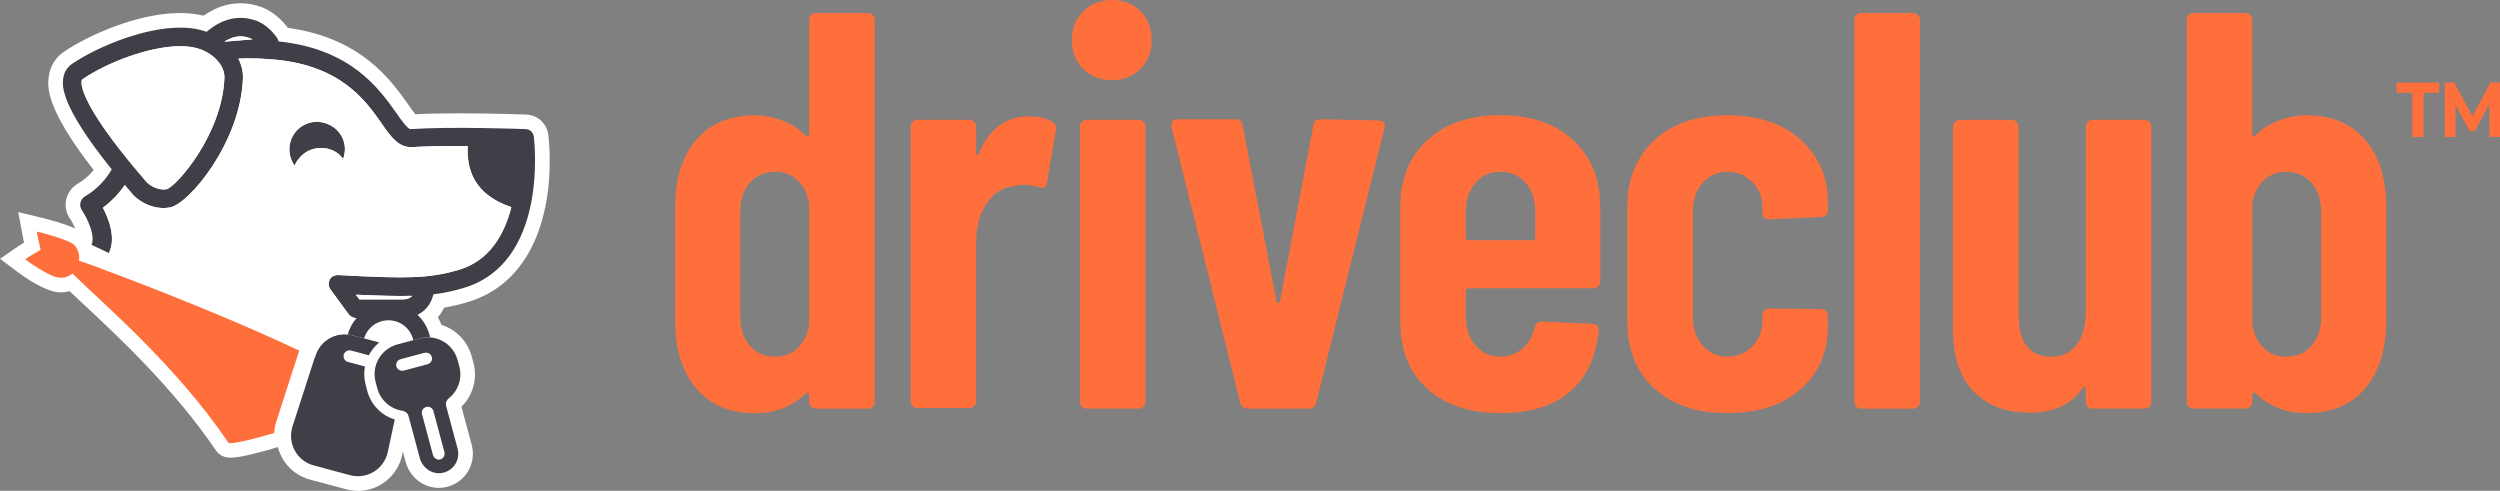 <?xml version="1.0" encoding="utf-8"?>
<svg xmlns="http://www.w3.org/2000/svg" data-name="Layer 2" id="Layer_2" viewBox="0 0 764.01 150">
  <rect x="0" y="0" width="764.01" height="150" fill="#808080" stroke="none"/>
  <defs>
    <style>
      .cls-1 {
        fill: none;
      }

      .cls-2 {
        fill: #e3e3e6;
      }

      .cls-3 {
        fill: #fff;
      }

      .cls-4 {
        fill: #fe6f3b;
      }

      .cls-5 {
        fill: #3f3f47;
      }
    </style>
  </defs>
  <g id="Logos">
    <g>
      <g>
        <g>
          <path class="cls-4" d="M737.2,28.35h-4.79v-3.14h13.04v3.14h-4.79v13.49h-3.46v-13.49Z"/>
          <path class="cls-4" d="M760.76,41.84l-.02-9.98-4.4,8.22h-1.56l-4.38-8v9.76h-3.25v-16.63h2.87l5.6,10.33,5.52-10.33h2.84l.04,16.63h-3.25Z"/>
        </g>
        <g>
          <path class="cls-4" d="M247.89,4.58c.4-.4.89-.6,1.47-.6h15.89c.57,0,1.06.2,1.47.6.4.4.61.89.61,1.47v116.77c0,.58-.2,1.07-.61,1.47s-.89.6-1.47.6h-15.89c-.58,0-1.07-.2-1.47-.6-.4-.4-.61-.89-.61-1.47v-2.07c0-.35-.12-.57-.34-.69-.23-.11-.46-.06-.69.17-4.15,4.03-9.33,6.05-15.55,6.05-7.72,0-13.71-2.53-17.96-7.6-4.26-5.07-6.39-11.86-6.39-20.38v-35.06c0-8.75,2.16-15.6,6.48-20.55,4.32-4.95,10.28-7.43,17.88-7.43,2.65,0,5.35.49,8.12,1.47,2.76.98,5.24,2.56,7.43,4.75.23.23.46.29.69.17.23-.11.34-.35.34-.69V6.05c0-.57.2-1.06.61-1.47ZM243.83,106.31c1.84-1.78,2.99-4.17,3.45-7.17v-36.79c-.46-2.99-1.61-5.38-3.45-7.17-1.84-1.78-4.15-2.68-6.91-2.68-3.22,0-5.82,1.12-7.77,3.37-1.96,2.25-2.94,5.21-2.94,8.9v31.95c0,3.69.98,6.65,2.94,8.9,1.96,2.25,4.55,3.37,7.77,3.37,2.76,0,5.07-.89,6.91-2.68Z"/>
          <path class="cls-4" d="M321.64,37.31c.92.58,1.27,1.44,1.04,2.59l-2.76,16.06c-.12,1.38-.92,1.79-2.42,1.21-1.61-.46-3.11-.69-4.49-.69s-2.65.17-3.8.52c-3.22.46-5.85,2.28-7.86,5.44-2.02,3.17-3.02,6.94-3.02,11.31v48.88c0,.58-.2,1.07-.6,1.47-.4.4-.89.6-1.47.6h-15.89c-.58,0-1.07-.2-1.47-.6-.4-.4-.6-.89-.6-1.47V38.69c0-.57.2-1.06.6-1.47.4-.4.89-.6,1.47-.6h15.89c.58,0,1.06.2,1.47.6.4.4.6.89.6,1.47v7.94c0,.46.11.72.35.78.23.06.4-.14.52-.61,3.11-7.48,8.17-11.23,15.2-11.23,3.11,0,5.53.58,7.26,1.73Z"/>
          <path class="cls-4" d="M331.04,21.07c-2.3-2.3-3.45-5.24-3.45-8.81s1.15-6.5,3.45-8.81c2.3-2.3,5.24-3.45,8.81-3.45s6.48,1.15,8.72,3.45c2.24,2.31,3.37,5.24,3.37,8.81s-1.15,6.51-3.45,8.81c-2.31,2.3-5.18,3.45-8.64,3.45s-6.51-1.15-8.81-3.45ZM330.61,124.28c-.4-.4-.6-.89-.6-1.47V38.69c0-.57.2-1.06.6-1.47.4-.4.89-.6,1.47-.6h15.89c.57,0,1.06.2,1.47.6.4.4.6.89.6,1.47v84.12c0,.58-.2,1.07-.6,1.47-.4.4-.89.6-1.47.6h-15.89c-.58,0-1.07-.2-1.47-.6Z"/>
          <path class="cls-4" d="M379.06,123.16l-21.07-84.47v-.69c0-1.04.63-1.55,1.9-1.55h17.62c1.38,0,2.13.63,2.25,1.9l10.36,53.72c.11.35.29.52.52.52s.4-.17.52-.52l10.19-53.72c.11-1.27.86-1.9,2.25-1.9l17.62.35c1.61,0,2.25.75,1.9,2.25l-20.9,84.12c-.34,1.15-1.15,1.73-2.42,1.73h-18.31c-1.27,0-2.07-.57-2.42-1.73Z"/>
          <path class="cls-4" d="M488.45,87.49c-.4.4-.89.6-1.47.6h-38.17c-.58,0-.86.29-.86.86v7.77c0,3.57.98,6.51,2.94,8.81,1.96,2.3,4.49,3.45,7.6,3.45,2.65,0,4.92-.83,6.82-2.5,1.9-1.67,3.14-3.83,3.71-6.48.35-1.15,1.09-1.73,2.25-1.73l15.37.69c.58,0,1.06.2,1.47.6.4.4.55.95.43,1.64-.81,8.06-3.74,14.25-8.81,18.57-5.07,4.32-12.15,6.48-21.25,6.48s-16.9-2.5-22.37-7.51c-5.47-5.01-8.2-11.83-8.2-20.47v-35.06c0-8.4,2.73-15.17,8.2-20.3,5.47-5.12,12.93-7.69,22.37-7.69s16.9,2.56,22.37,7.69c5.47,5.12,8.2,11.89,8.2,20.3v22.8c0,.58-.2,1.07-.61,1.47ZM450.88,55.96c-1.96,2.3-2.94,5.24-2.94,8.81v7.77c0,.58.29.86.86.86h19.52c.58,0,.86-.29.86-.86v-7.77c0-3.68-.98-6.65-2.94-8.9-1.96-2.25-4.55-3.37-7.77-3.37s-5.64,1.15-7.6,3.45Z"/>
          <path class="cls-4" d="M505.51,118.67c-5.47-5.07-8.2-11.92-8.2-20.55v-34.89c0-8.4,2.73-15.17,8.2-20.3,5.47-5.12,12.93-7.69,22.37-7.69s16.93,2.5,22.45,7.51,8.29,11.37,8.29,19.09v2.42c0,.58-.2,1.07-.6,1.47-.4.4-.89.6-1.47.6l-15.89.69c-1.38,0-2.07-.69-2.07-2.07v-1.73c0-2.88-1.01-5.38-3.02-7.51-2.02-2.13-4.58-3.2-7.69-3.2s-5.64,1.15-7.6,3.45c-1.96,2.3-2.94,5.24-2.94,8.81v31.95c0,3.57.98,6.51,2.94,8.81,1.96,2.3,4.49,3.45,7.6,3.45s5.67-1.06,7.69-3.2c2.01-2.13,3.02-4.69,3.02-7.69v-1.73c0-.57.2-1.06.6-1.47s.89-.61,1.47-.61l15.89.17c.57,0,1.06.2,1.47.61.4.4.6.89.6,1.47v3.11c0,7.95-2.76,14.37-8.29,19.26-5.53,4.89-13.01,7.34-22.45,7.34s-16.9-2.53-22.37-7.6Z"/>
          <path class="cls-4" d="M567.31,124.28c-.4-.4-.61-.89-.61-1.47V6.05c0-.57.2-1.06.61-1.47s.89-.6,1.47-.6h15.89c.57,0,1.06.2,1.47.6.4.4.61.89.61,1.47v116.77c0,.58-.2,1.07-.61,1.47s-.89.6-1.47.6h-15.89c-.58,0-1.07-.2-1.47-.6Z"/>
          <path class="cls-4" d="M638.03,37.22c.4-.4.89-.6,1.47-.6h15.89c.57,0,1.06.2,1.47.6.4.4.6.89.6,1.47v84.12c0,.58-.2,1.07-.6,1.47-.4.4-.89.6-1.47.6h-15.89c-.58,0-1.07-.2-1.47-.6-.4-.4-.6-.89-.6-1.47v-3.8c0-.34-.12-.57-.35-.69-.23-.11-.46,0-.69.35-3.34,4.95-8.7,7.43-16.06,7.43s-12.7-2.1-17.01-6.3c-4.32-4.2-6.48-10.68-6.48-19.43v-61.66c0-.57.2-1.06.61-1.47s.89-.6,1.47-.6h15.89c.57,0,1.06.2,1.47.6.4.4.61.89.61,1.47v57.35c0,8.64,3.34,12.95,10.02,12.95,3.34,0,5.93-1.24,7.77-3.71,1.84-2.47,2.76-5.84,2.76-10.1v-56.48c0-.57.2-1.06.6-1.47Z"/>
          <path class="cls-4" d="M722.75,42.66c4.32,4.95,6.48,11.81,6.48,20.55v35.06c0,8.52-2.13,15.32-6.39,20.38-4.26,5.07-10.25,7.6-17.96,7.6-6.22,0-11.4-2.01-15.55-6.05-.23-.23-.46-.29-.69-.17-.23.12-.35.35-.35.69v2.07c0,.58-.2,1.07-.6,1.47-.4.4-.89.6-1.47.6h-15.89c-.58,0-1.07-.2-1.47-.6-.4-.4-.6-.89-.6-1.47V6.05c0-.57.2-1.06.6-1.47.4-.4.89-.6,1.47-.6h15.89c.57,0,1.06.2,1.47.6.4.4.6.89.6,1.47v34.89c0,.34.14.55.43.6.29.06.6-.14.95-.6,2.19-1.96,4.63-3.4,7.34-4.32,2.7-.92,5.33-1.38,7.86-1.38,7.6,0,13.56,2.48,17.88,7.43ZM706.43,55.88c-1.96-2.25-4.55-3.37-7.77-3.37-2.76,0-5.07.89-6.91,2.68-1.84,1.79-3,4.17-3.45,7.17v36.79c.46,3,1.61,5.38,3.45,7.17,1.84,1.79,4.15,2.68,6.91,2.68,3.22,0,5.81-1.12,7.77-3.37,1.96-2.25,2.94-5.21,2.94-8.9v-31.95c0-3.68-.98-6.65-2.94-8.9Z"/>
        </g>
      </g>
      <g>
        <path class="cls-2" d="M113.61,107.19c-.06.08-.11.16-.17.25.05-.08.11-.16.17-.25Z"/>
        <path class="cls-2" d="M111.52,112.31s0,.06-.01.08c0-.03,0-.06.01-.08Z"/>
        <path class="cls-2" d="M111.37,115.07c-.06-.91,0-1.8.14-2.68-.14.88-.19,1.77-.14,2.68Z"/>
        <path class="cls-2" d="M115.23,105.28c-.34.31-.65.66-.95,1.02.3-.36.61-.7.95-1.02Z"/>
        <path class="cls-2" d="M114.28,106.3c-.24.29-.46.59-.67.89.21-.31.43-.61.67-.89Z"/>
        <path class="cls-2" d="M160.68,40.84s-8.22-.2-17.33-.41c-.2,1.33-.36,2.75-.43,4.2,6.11.02,11.79.13,14.92.19.22,3.7.29,11.13-1.58,18.5.78.26,1.59.5,2.45.73,2.15-7.4,2.76-15.39,1.97-23.19Z"/>
        <g>
          <path class="cls-3" d="M109.39,150c-1.2,0-2.41-.16-3.59-.48l-11.08-2.96c-3.58-.96-6.57-3.27-8.41-6.48-.62-1.08-1.09-2.24-1.4-3.44-4.12,1.23-11.31,3.24-14.42,3.24-2.6,0-3.89-1.34-4.43-2.13-12.92-19.07-30.26-35.21-40.62-44.85l-1.09-1.02c-1.11-1.04-2.14-2-3.09-2.9-.82.24-1.67.36-2.53.36-.21,0-.43,0-.64-.02-4.19-.13-10.57-4.59-13.11-6.5l-4.98-3.74,5.24-3.6c.28-.19,1.05-.7,2.1-1.34-.28-1.35-.5-2.49-.52-2.63l-1.24-6.69,6.67,1.6c2.34.56,7.37,1.86,10.74,3.44-.43-1.03-.99-2.16-1.65-3.13-1.14-1.67-1.55-3.78-1.11-5.77.47-2.02,1.74-3.77,3.49-4.79,1.89-1.11,3.54-2.53,4.91-4.21-14.95-19.18-14.1-25.69-13.74-28.49.41-3.16,2.03-5.86,4.58-7.6,6.99-4.78,22.24-11.89,35.61-11.89,1.3,0,2.53.07,3.68.2,1.13.13,2.29.33,3.45.62.76-.53,1.5-1,2.22-1.38,2.88-1.6,5.94-2.42,9.07-2.42,2.28,0,4.54.44,6.73,1.29,3.71,1.46,6.39,4.43,7.74,6.22,22.22,3.08,31.2,15.62,36.58,23.13l.14.2c1.09,1.59,1.8,2.53,2.24,3.08,3.63-.19,8.14-.29,13.41-.29,10.23,0,19.88.35,20.29.37,3.6.07,6.48,2.67,6.97,6.32l.02.11.02.33c1.93,20.44-3.62,44.5-24.99,50.64-2.36.7-4.63,1.23-6.92,1.62-.52,1.07-1.17,2.06-1.92,2.94.43.75.81,1.53,1.12,2.33,4.5,1.43,8,5.08,9.22,9.63l.53,1.93c1.3,4.85-.11,9.94-3.66,13.43l3.14,11.71c.77,2.88.27,5.96-1.39,8.45-1.66,2.49-4.31,4.15-7.27,4.56-.5.07-.97.1-1.39.1-4.72,0-8.89-3.28-10.15-7.97l-.84-3.13-.24,1.12c-1.35,6.32-7.02,10.9-13.48,10.9Z"/>
          <path class="cls-5" d="M131.43,103.11c-.2-.01-.39-.02-.59-.02-.4-.01-.81.02-1.22.08-.4.05-.82.13-1.22.24l-2.09.56v-.02c-.78-3.48-3.88-6.07-7.59-6.07-3.52,0-6.49,2.33-7.45,5.54l-3.55-.95c-.5-.13-1.01-.23-1.5-.27.52-1.87,1.44-3.57,2.7-5,2.37-2.76,5.88-4.5,9.8-4.5,3.44,0,6.57,1.34,8.89,3.53,1.92,1.8,3.29,4.2,3.83,6.89Z"/>
          <path class="cls-4" d="M91.46,107.1l-7,21.67c-.37,1.15-.59,2.35-.66,3.55-7.44,2.23-13.57,3.6-14.02,2.93-16.21-23.93-38.77-42.89-47.62-51.63-1.2.83-2.35,1.36-3.84,1.23-3.15,0-10.65-5.61-10.65-5.61,0,0,2.24-1.54,4.74-2.86-.66-2.82-1.18-5.62-1.18-5.62,0,0,8.9,2.13,11.27,3.92,1.29,1.14,1.95,3.22,1.62,4.96,1.82.62,4.13,1.44,6.82,2.43,15.07,5.53,42,16.2,60.55,25.04Z"/>
          <path class="cls-5" d="M104.83,48.64c-.33-.66-.98-1.23-1.62-1.8-3.7-2.66-9.08-2.01-11.87,1.66-.57.64-1.01,1.32-1.31,2.16-1.3-1.9-1.9-4.26-1.46-6.59.84-4.49,5.18-7.57,9.82-6.7.44.08.73.13,1.42.41,4.5,1.61,6.75,6.38,5.01,10.86Z"/>
          <path class="cls-5" d="M120.65,128.19l-2.15,9.97c-1.12,5.22-6.38,8.44-11.55,7.05l-11.08-2.97c-5.04-1.35-7.97-6.55-6.59-11.52.03-.12.06-.24.1-.36l6.79-21.03.23-.72c1.37-4.24,5.5-6.86,9.79-6.42.5.04,1.01.13,1.5.27l3.55.95,1.06.28,3.55.94h.04c-.1.09-.21.19-.31.29-.12.11-.25.23-.37.34-.17.17-.33.33-.49.5-.62.64-1.17,1.37-1.64,2.15-.06.09-.11.19-.17.29-.07.12-.14.26-.21.38l-1.35-.36-2.07-.56-2.02-.54c-.5-.13-1.02-.04-1.42.23-.37.23-.66.59-.79,1.05-.26.96.32,1.96,1.28,2.21l.42.11,1.32.35,3.46.92c-.01.05-.02.1-.02.16-.15.73-.21,1.46-.19,2.21,0,.23,0,.47.02.7.02.28.04.57.08.85.02.18.05.35.08.54.02.18.06.34.1.52.03.2.08.4.13.6l.1.39.41,1.56c.16.58.35,1.13.59,1.67.1.27.23.53.37.79.25.52.55,1.02.89,1.48.02.01.03.03.03.05.49.7,1.05,1.33,1.67,1.89.84.79,1.77,1.44,2.79,1.96l.06.03c.24.12.49.24.75.34.11.06.24.1.36.16.15.05.28.1.42.16.14.04.28.09.42.13Z"/>
          <path class="cls-5" d="M136.33,124.05c-.23-.86.11-1.76.81-2.31,2.83-2.25,4.22-6.03,3.23-9.74l-.53-1.95c-1.06-3.97-4.51-6.66-8.4-6.94-.2-.01-.39-.02-.59-.02-.4-.01-.81.02-1.22.08-.43.04-.85.12-1.28.24l-2.03.54-4.89,1.31c-5,1.35-7.98,6.49-6.64,11.5l.53,1.95c1,3.71,4.09,6.3,7.66,6.83.88.12,1.63.74,1.86,1.6l3.44,12.82c.79,2.95,3.6,5.03,6.61,4.61,3.61-.5,5.87-4.02,4.96-7.44l-3.51-13.07ZM123.48,113.24c-.89.24-1.9-.15-2.26-1-.45-1.04.15-2.18,1.19-2.46l7.21-1.93c.88-.24,1.89.13,2.25.99.45,1.04-.13,2.18-1.18,2.46l-7.21,1.94ZM134.28,140.45c-.91.11-1.74-.57-1.98-1.46l-3.33-12.41c-.26-.96.31-1.95,1.28-2.21.16-.04.31-.06.47-.06.8,0,1.54.53,1.74,1.34l3.36,12.54c.28,1.05-.41,2.13-1.54,2.26Z"/>
          <path class="cls-5" d="M163.18,41.91c-.19-1.38-1.18-2.47-2.69-2.46-1.04-.04-22.67-.82-34.98.01-.79.16-2.93-2.8-4.46-5.04-5.26-7.34-13.78-19.47-35.92-21.76-.1-.46-.31-.9-.6-1.3-.8-1.09-2.97-3.76-5.92-4.92-4-1.57-8.16-1.27-12.03.88-1.15.63-2.31,1.44-3.45,2.41-1.43-.52-3.05-.91-4.87-1.12-12.02-1.35-28.43,5.58-36.27,10.93-1.49,1.03-2.43,2.58-2.68,4.5-.27,2.07-1.05,7.98,14.84,27.72-1.93,3.37-4.74,6.23-8.18,8.26-.71.41-1.2,1.1-1.39,1.9-.18.8-.02,1.63.45,2.31,1.52,2.25,4.25,7.8,2.93,10.58l5.33,2.53c2.23-4.68-.08-10.53-1.85-13.86,2.62-1.93,4.88-4.28,6.68-6.94.45.54.92,1.09,1.4,1.65.35.41.59.68.68.81,1.57,1.99,5.28,4.57,9.75,4.57.64,0,1.31-.06,1.98-.18,5.78-1.01,21.65-19.96,22.31-39.53.06-1.96-.39-3.93-1.31-5.79-.03-.05-.05-.11-.09-.17,1.01-.04,2.01-.07,3.01-.07,2.11,0,4.19.07,6.24.23.07.01.16.01.23.02,21.34,1.41,29.15,12.3,34.22,19.53,2.82,4.14,5.32,7.61,9.42,7.33,4.77-.28,11.06-.35,16.95-.33-.31,6.96,1.74,14.77,13.34,18.68-2.11,8.31-6.68,16.54-16.36,19.25-8.88,2.53-15.36,2.67-36.62,1.5-.89-.01-2.02.37-2.5,1.34-.51,1.1-.41,2.17.18,3.03.23.22,2.48,3.48,5.46,7.46h.01c.51.79,1.39,1.31,2.4,1.31h14.44c.09,0,.2,0,.29-.01,1.48-.04,2.84-.37,4.05-.96,2.45-1.19,4.2-3.43,4.84-6.26,3.06-.37,5.9-.96,8.97-1.87,26.18-7.52,21.9-44.51,21.76-46.19ZM50.97,57.81c-3,.52-5.67-1.51-6.31-2.32-.1-.13-.39-.48-.83-.99-1-1.15-1.93-2.27-2.82-3.34-1.63-1.95-3.09-3.77-4.41-5.46-11.32-14.51-11.84-19.59-11.66-20.92.06-.41.18-.5.26-.55,7.52-5.15,20.49-10.11,29.9-10.11.87,0,1.72.04,2.53.13.46.05.9.11,1.33.2,1.79.34,3.4.95,4.81,1.83.95.59,1.82,1.31,2.58,2.15.05.05.1.11.16.18.03.03.05.06.08.09h0c1.34,1.55,2.04,3.32,1.99,4.99-.58,17.21-14.46,33.08-17.61,34.13ZM75.45,12.18l-6.88.56c.14-.09.28-.18.41-.26.11-.06.23-.12.34-.19,1.4-.78,2.78-1.17,4.18-1.17,1,0,2,.21,3.03.6.2.08.41.19.64.32l-1.73.13ZM123.27,91.49h-13.45c-.37-.5-.72-.98-1.05-1.43,7.24.31,12.67.49,17.23.35-.65.68-1.59,1.08-2.73,1.08Z"/>
        </g>
        <g>
          <path class="cls-3" d="M126,90.41c-.65.68-1.59,1.08-2.73,1.08h-13.45c-.37-.5-.72-.98-1.05-1.43,7.24.31,12.67.49,17.23.35Z"/>
          <path class="cls-3" d="M68.58,23.68c-.58,17.21-14.46,33.08-17.61,34.13-3,.52-5.67-1.51-6.31-2.32-.1-.13-.39-.48-.83-.99-1-1.15-1.93-2.27-2.82-3.34-1.63-1.95-3.09-3.77-4.41-5.46-11.32-14.51-11.84-19.59-11.66-20.92.06-.41.18-.5.26-.55,7.52-5.15,20.49-10.11,29.9-10.11.87,0,1.72.04,2.53.13.46.05.9.11,1.33.2,1.79.34,3.4.95,4.81,1.83.95.59,1.82,1.31,2.58,2.15.05.05.1.11.16.18.03.03.05.06.08.09h0c1.34,1.55,2.04,3.32,1.99,4.99Z"/>
          <path class="cls-3" d="M77.18,12.04l-1.73.13-6.88.56c.14-.09.28-.18.41-.26.11-.06.23-.12.34-.19,1.4-.78,2.78-1.17,4.18-1.17,1,0,2,.21,3.03.6.2.08.41.19.64.32Z"/>
          <path class="cls-3" d="M142.93,44.62c-5.89-.02-12.18.05-16.95.33-4.1.28-6.6-3.2-9.42-7.33-5.07-7.23-12.88-18.12-34.22-19.53-.07-.01-.16-.01-.23-.02-2.05-.16-4.14-.23-6.24-.23-1,0-2,.03-3.01.07.04.05.06.11.09.17.91,1.86,1.37,3.83,1.31,5.79-.66,19.57-16.54,38.53-22.31,39.53-.67.11-1.34.18-1.98.18-4.47,0-8.18-2.58-9.75-4.57-.09-.12-.33-.39-.68-.81-.48-.56-.95-1.11-1.4-1.65-1.8,2.66-4.06,5.01-6.68,6.94,1.76,3.33,4.08,9.18,1.85,13.86l-2.38,4.72c15.07,5.53,42,16.2,60.55,25.04l4.73,2.23.23-.72c1.37-4.24,5.5-6.86,9.79-6.42.52-1.87,1.44-3.57,2.7-5h-.08c-1.01,0-1.89-.52-2.4-1.31h-.01c-2.98-3.98-5.23-7.24-5.46-7.46-.59-.86-.68-1.93-.18-3.03.48-.96,1.61-1.35,2.5-1.34,21.25,1.16,27.74,1.03,36.62-1.5,9.68-2.72,14.25-10.94,16.36-19.25-11.6-3.91-13.65-11.72-13.34-18.68ZM104.83,48.64c-.33-.66-.98-1.23-1.62-1.8-3.7-2.66-9.08-2.01-11.87,1.66-.57.64-1.01,1.32-1.31,2.16-1.3-1.9-1.9-4.26-1.46-6.59.84-4.49,5.18-7.57,9.82-6.7.44.08.73.13,1.42.41,4.5,1.61,6.75,6.38,5.01,10.86Z"/>
        </g>
        <line class="cls-1" x1="96.93" x2="96.19" y1="109.68" y2="109.33"/>
      </g>
    </g>
  </g>
</svg>